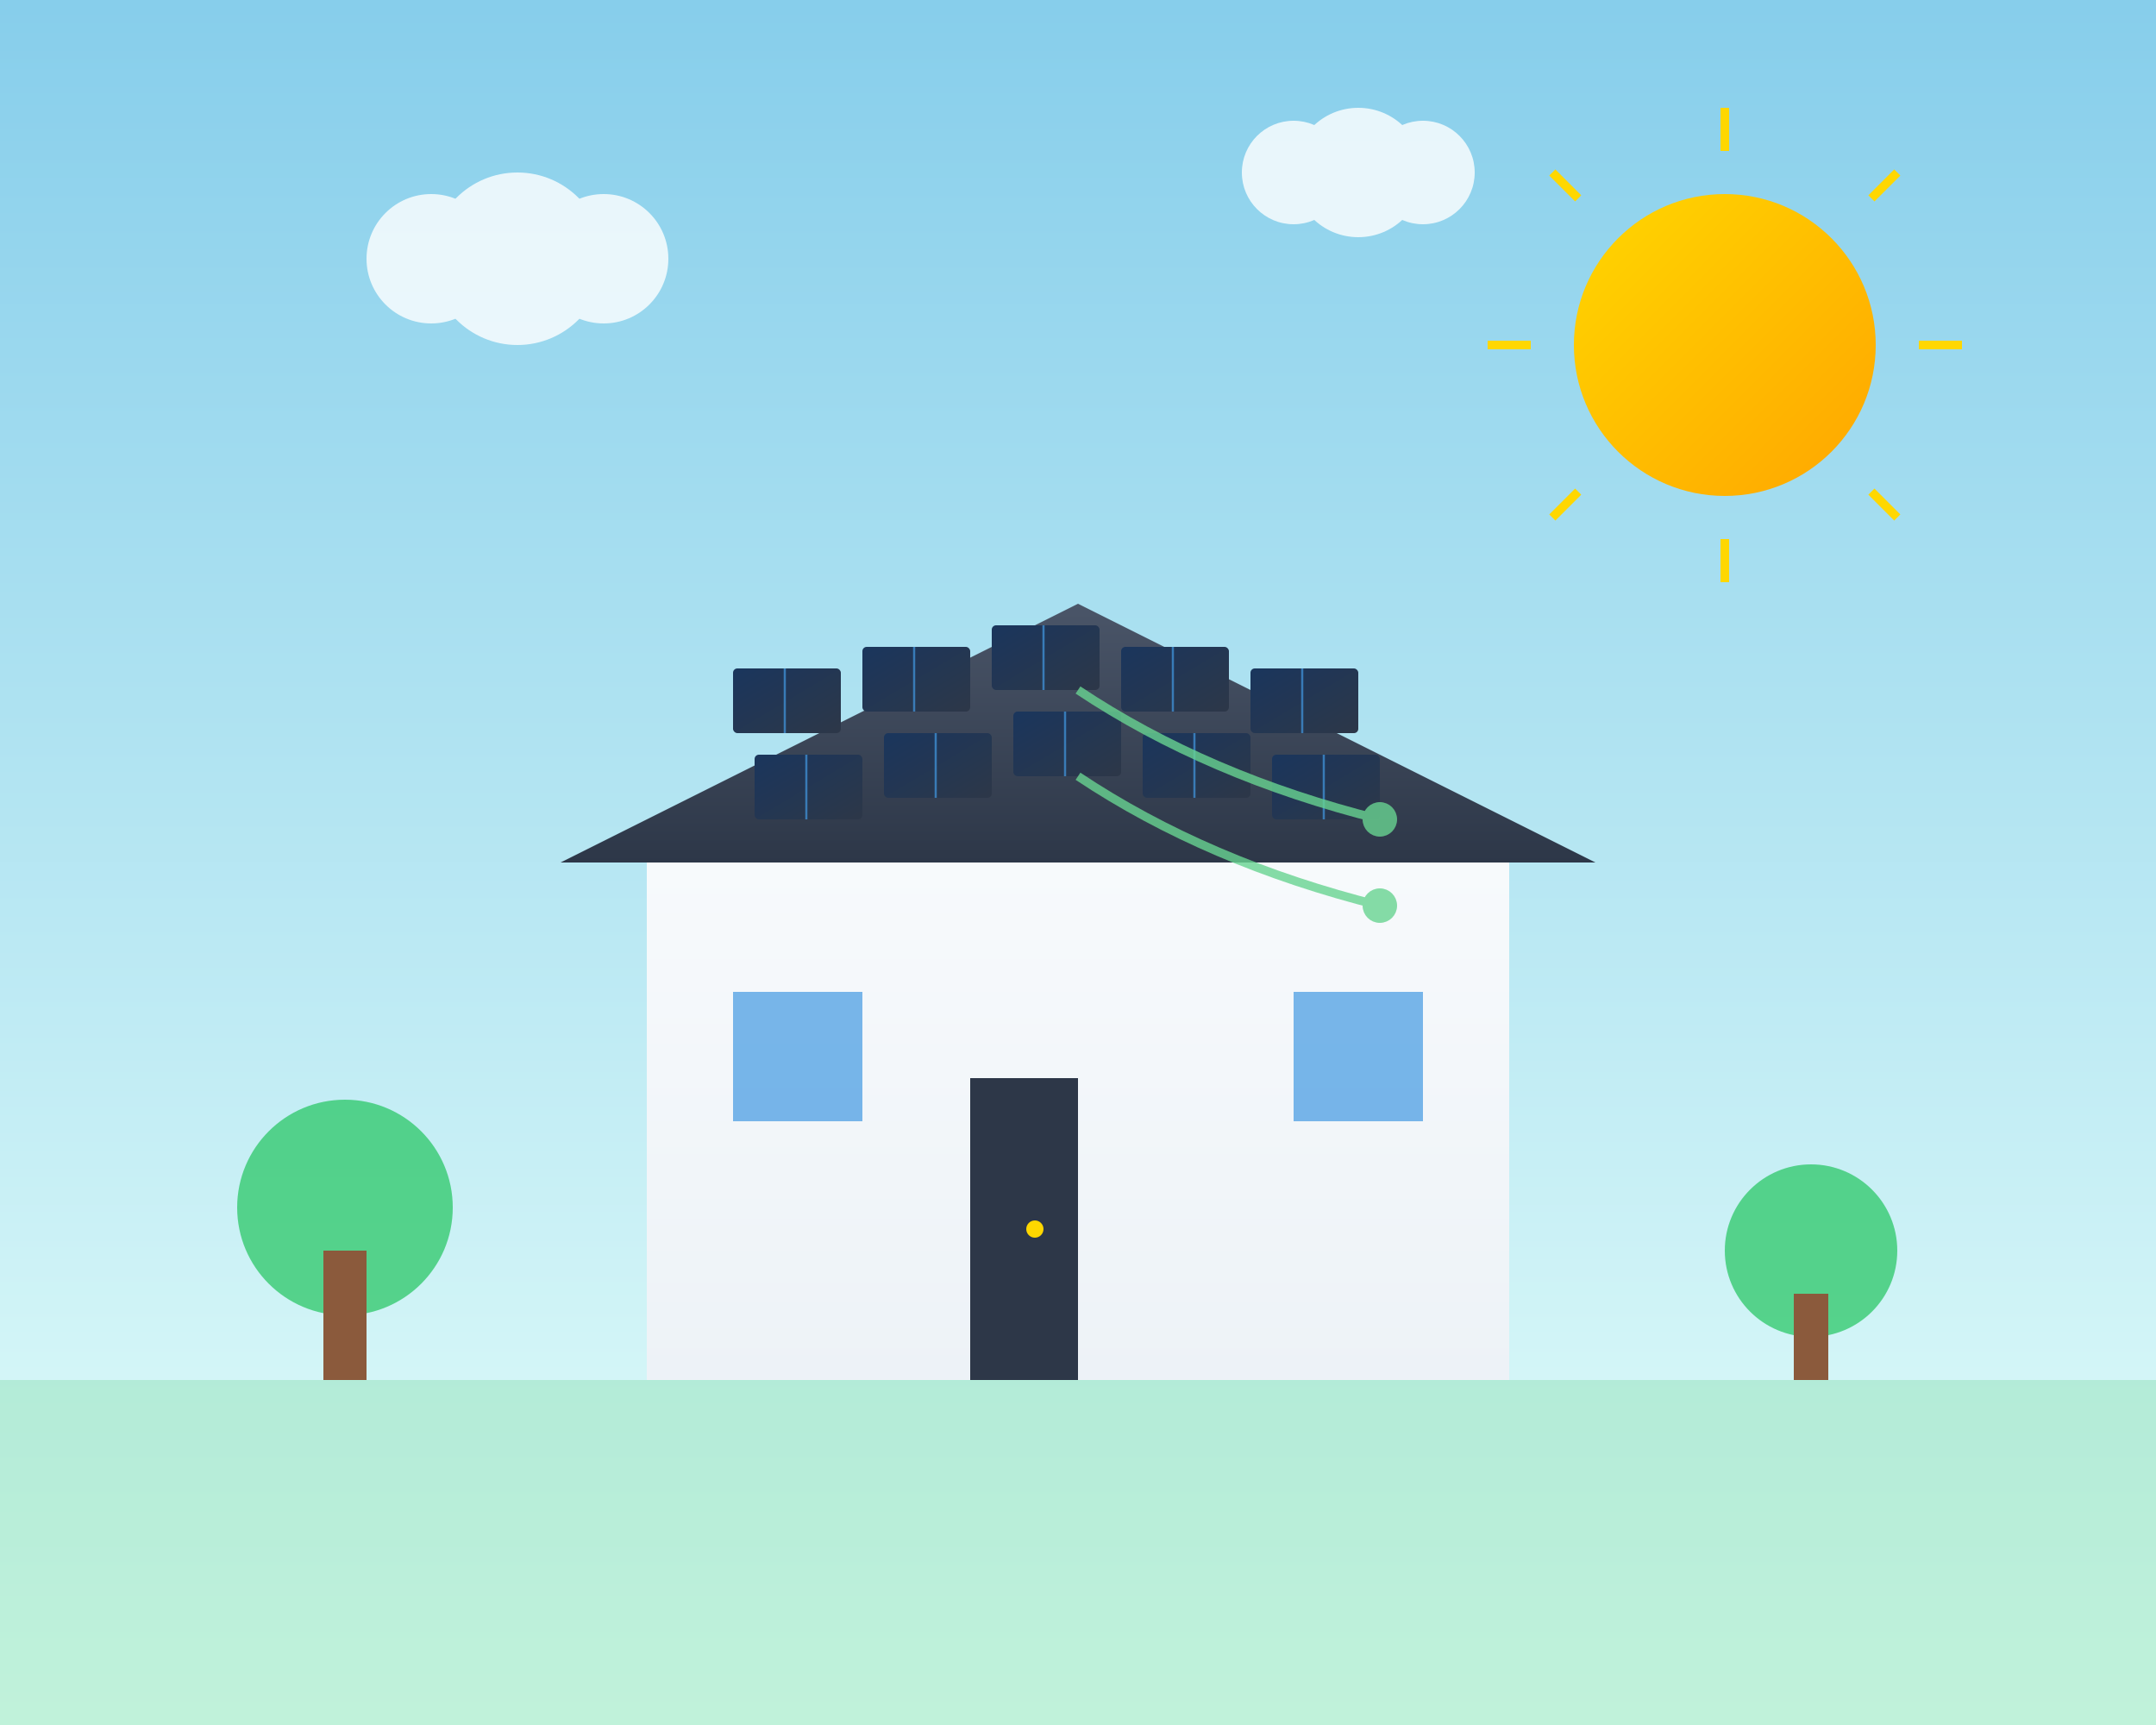 <svg xmlns="http://www.w3.org/2000/svg" viewBox="0 0 500 400" width="500" height="400">
  <rect x="0" y="0" width="500" height="400" fill="#808080" stroke="none"/>
  <defs>
    <linearGradient id="skyGradient" x1="0%" y1="0%" x2="0%" y2="100%">
      <stop offset="0%" style="stop-color:#87ceeb;stop-opacity:1" />
      <stop offset="100%" style="stop-color:#e6fffa;stop-opacity:1" />
    </linearGradient>
    <linearGradient id="sunGradient" x1="0%" y1="0%" x2="100%" y2="100%">
      <stop offset="0%" style="stop-color:#ffd700;stop-opacity:1" />
      <stop offset="100%" style="stop-color:#ffa500;stop-opacity:1" />
    </linearGradient>
    <linearGradient id="panelGradient" x1="0%" y1="0%" x2="100%" y2="100%">
      <stop offset="0%" style="stop-color:#1a365d;stop-opacity:1" />
      <stop offset="100%" style="stop-color:#2d3748;stop-opacity:1" />
    </linearGradient>
    <linearGradient id="houseGradient" x1="0%" y1="0%" x2="0%" y2="100%">
      <stop offset="0%" style="stop-color:#f7fafc;stop-opacity:1" />
      <stop offset="100%" style="stop-color:#edf2f7;stop-opacity:1" />
    </linearGradient>
    <linearGradient id="roofGradient" x1="0%" y1="0%" x2="0%" y2="100%">
      <stop offset="0%" style="stop-color:#4a5568;stop-opacity:1" />
      <stop offset="100%" style="stop-color:#2d3748;stop-opacity:1" />
    </linearGradient>
  </defs>
  
  <!-- Sky background -->
  <rect width="500" height="400" fill="url(#skyGradient)" />
  
  <!-- Sun -->
  <circle cx="400" cy="80" r="35" fill="url(#sunGradient)" />
  
  <!-- Sun rays -->
  <g stroke="#ffd700" stroke-width="2" fill="none">
    <line x1="400" y1="25" x2="400" y2="35" />
    <line x1="400" y1="125" x2="400" y2="135" />
    <line x1="345" y1="80" x2="355" y2="80" />
    <line x1="445" y1="80" x2="455" y2="80" />
    <line x1="360" y1="40" x2="366" y2="46" />
    <line x1="434" y1="114" x2="440" y2="120" />
    <line x1="440" y1="40" x2="434" y2="46" />
    <line x1="366" y1="114" x2="360" y2="120" />
  </g>
  
  <!-- Ground -->
  <rect x="0" y="320" width="500" height="80" fill="#68d391" opacity="0.3" />
  
  <!-- House structure -->
  <rect x="150" y="200" width="200" height="120" fill="url(#houseGradient)" />
  
  <!-- Roof -->
  <polygon points="130,200 250,140 370,200" fill="url(#roofGradient)" />
  
  <!-- Solar panels on roof -->
  <g fill="url(#panelGradient)">
    <!-- Row 1 -->
    <rect x="170" y="155" width="25" height="15" rx="1" />
    <rect x="200" y="150" width="25" height="15" rx="1" />
    <rect x="230" y="145" width="25" height="15" rx="1" />
    <rect x="260" y="150" width="25" height="15" rx="1" />
    <rect x="290" y="155" width="25" height="15" rx="1" />
    
    <!-- Row 2 -->
    <rect x="175" y="175" width="25" height="15" rx="1" />
    <rect x="205" y="170" width="25" height="15" rx="1" />
    <rect x="235" y="165" width="25" height="15" rx="1" />
    <rect x="265" y="170" width="25" height="15" rx="1" />
    <rect x="295" y="175" width="25" height="15" rx="1" />
  </g>
  
  <!-- Panel grid lines -->
  <g stroke="#4299e1" stroke-width="0.5" fill="none" opacity="0.7">
    <!-- Row 1 grid -->
    <line x1="182" y1="155" x2="182" y2="170" />
    <line x1="212" y1="150" x2="212" y2="165" />
    <line x1="242" y1="145" x2="242" y2="160" />
    <line x1="272" y1="150" x2="272" y2="165" />
    <line x1="302" y1="155" x2="302" y2="170" />
    
    <!-- Row 2 grid -->
    <line x1="187" y1="175" x2="187" y2="190" />
    <line x1="217" y1="170" x2="217" y2="185" />
    <line x1="247" y1="165" x2="247" y2="180" />
    <line x1="277" y1="170" x2="277" y2="185" />
    <line x1="307" y1="175" x2="307" y2="190" />
  </g>
  
  <!-- Windows -->
  <rect x="170" y="230" width="30" height="30" fill="#4299e1" opacity="0.7" />
  <rect x="300" y="230" width="30" height="30" fill="#4299e1" opacity="0.7" />
  
  <!-- Door -->
  <rect x="225" y="250" width="25" height="70" fill="#2d3748" />
  <circle cx="240" cy="285" r="2" fill="#ffd700" />
  
  <!-- Energy flow visualization -->
  <g stroke="#68d391" stroke-width="2" fill="#68d391" opacity="0.8">
    <path d="M 250 160 Q 280 180 320 190" fill="none" />
    <path d="M 250 180 Q 280 200 320 210" fill="none" />
    <circle cx="320" cy="190" r="3" />
    <circle cx="320" cy="210" r="3" />
  </g>
  
  <!-- Trees for environment -->
  <g fill="#22c55e">
    <circle cx="80" cy="280" r="25" opacity="0.7" />
    <rect x="75" y="290" width="10" height="30" fill="#8b5a3c" />
    
    <circle cx="420" cy="290" r="20" opacity="0.7" />
    <rect x="416" y="300" width="8" height="20" fill="#8b5a3c" />
  </g>
  
  <!-- Clouds -->
  <g fill="white" opacity="0.8">
    <circle cx="100" cy="60" r="15" />
    <circle cx="120" cy="60" r="20" />
    <circle cx="140" cy="60" r="15" />
    
    <circle cx="300" cy="40" r="12" />
    <circle cx="315" cy="40" r="15" />
    <circle cx="330" cy="40" r="12" />
  </g>
</svg>
